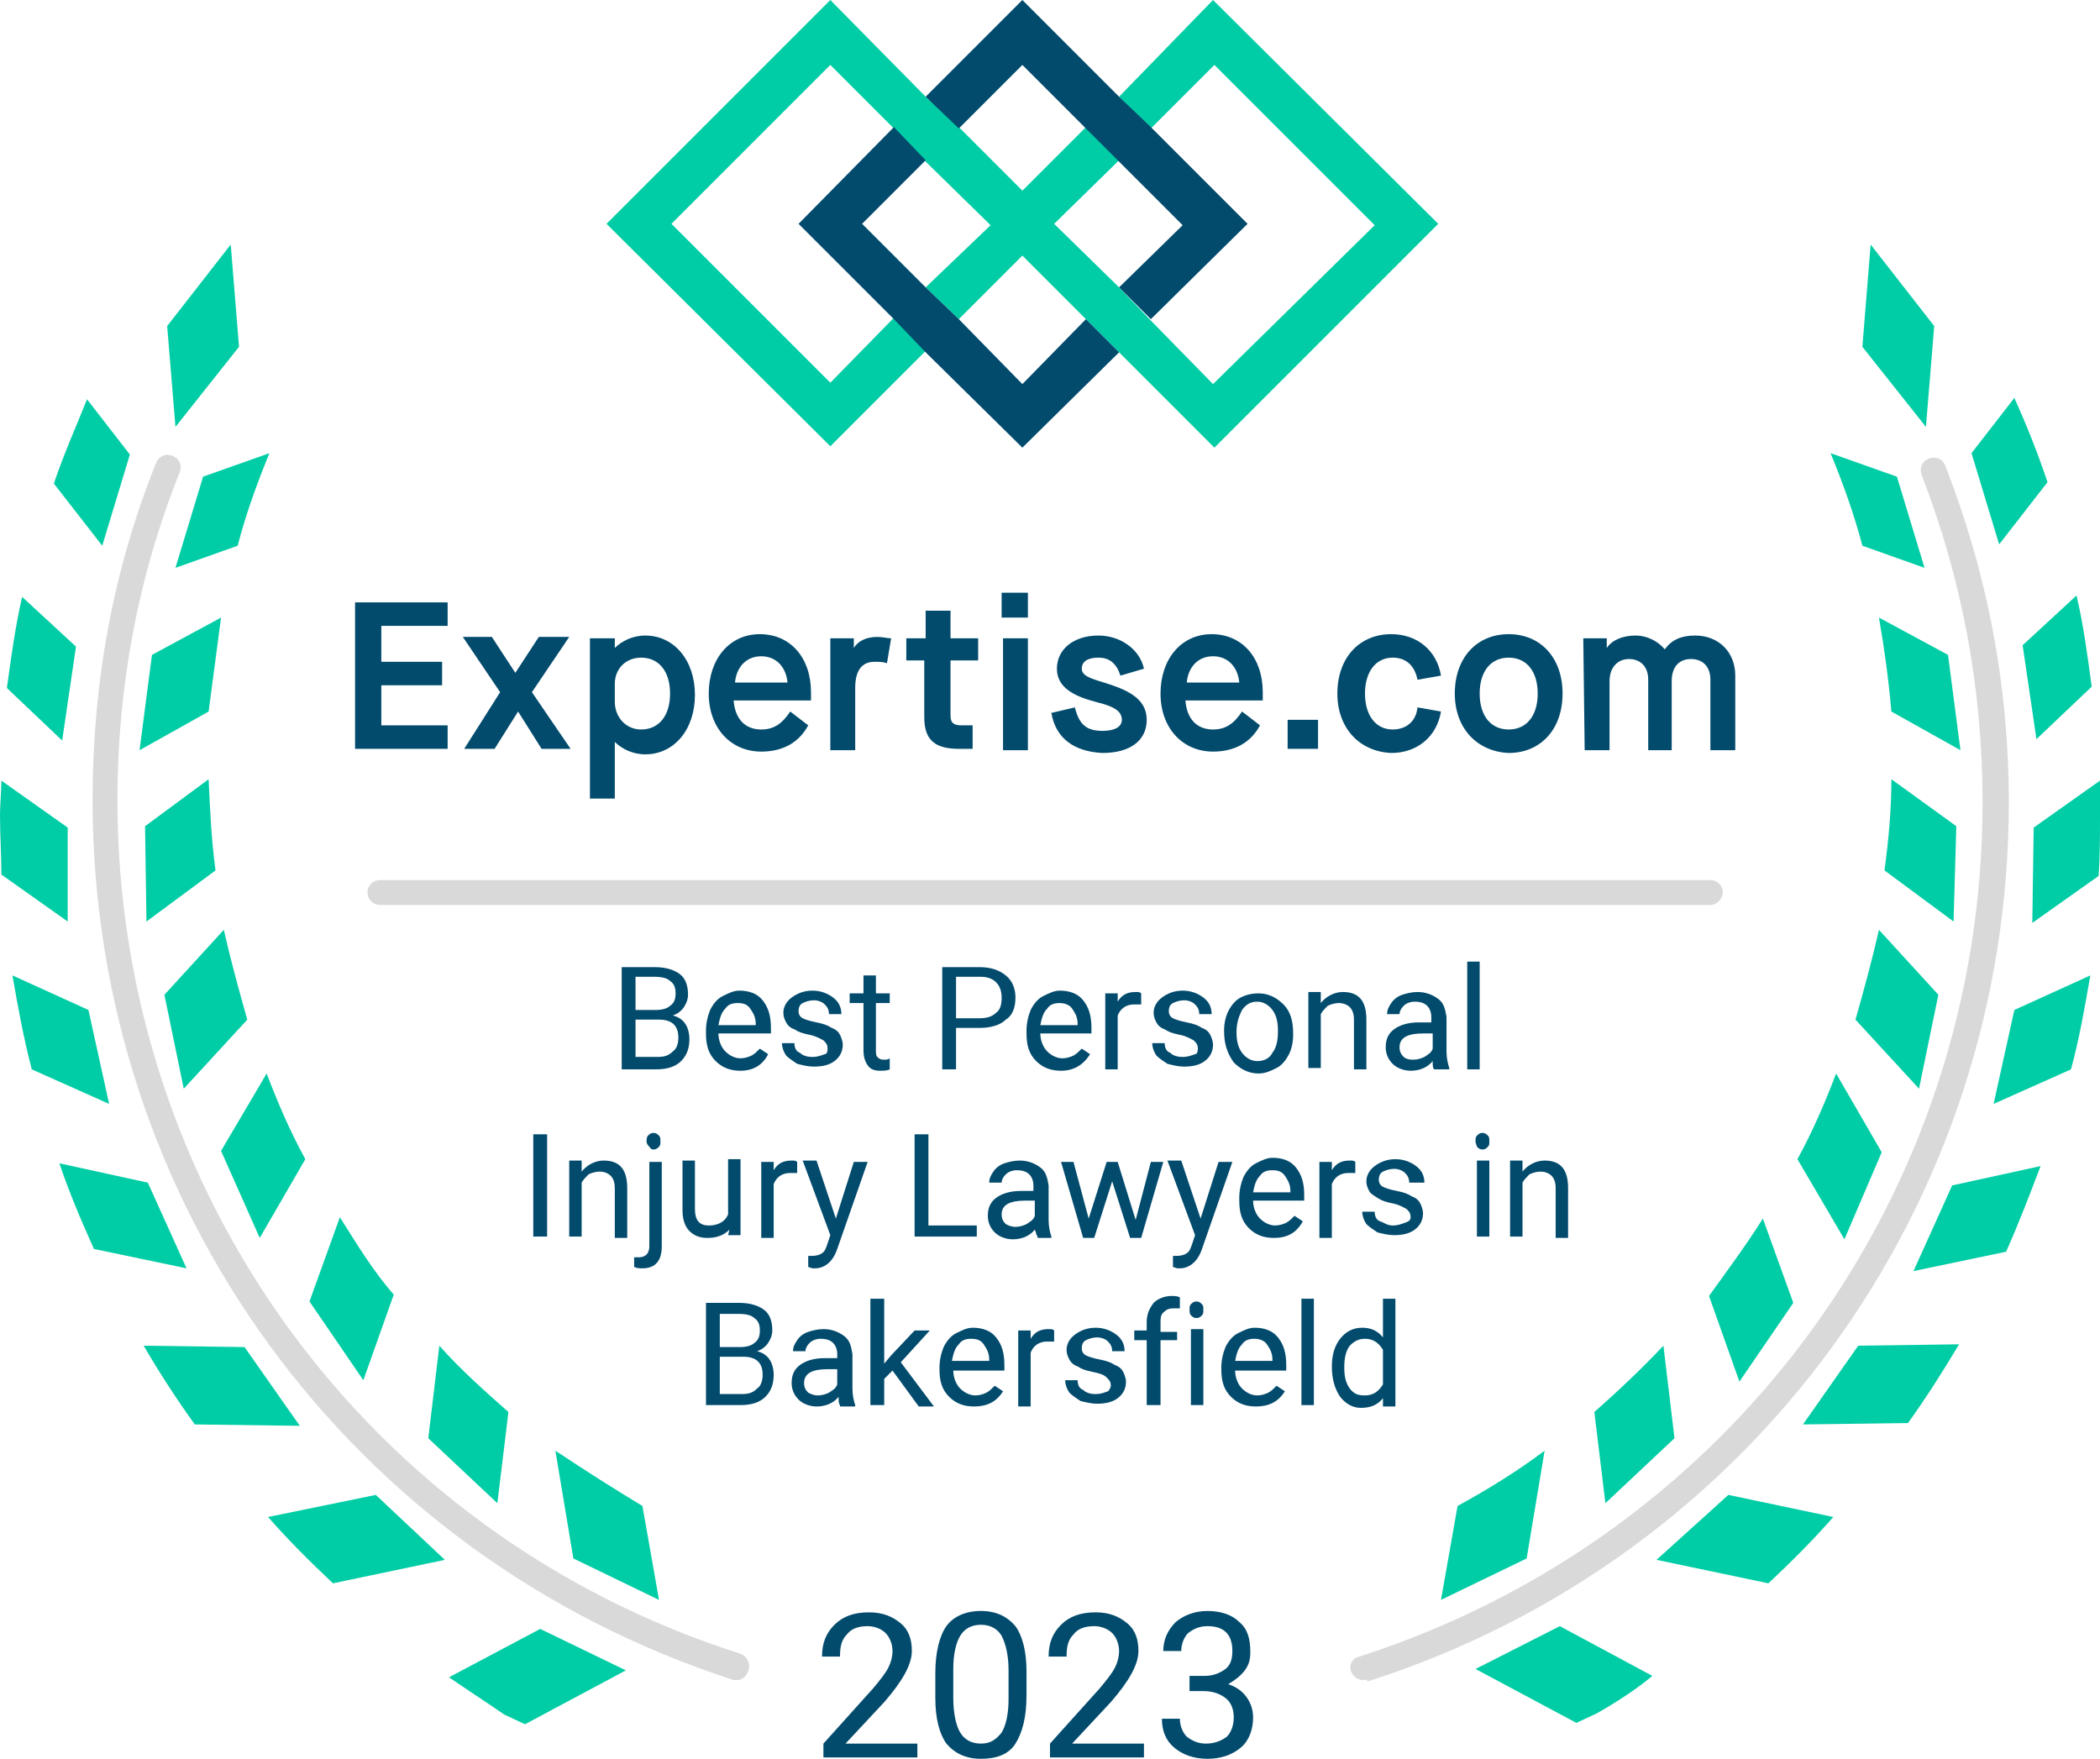 <?xml version="1.0" encoding="utf-8"?>
<!-- Generator: Adobe Illustrator 27.4.0, SVG Export Plug-In . SVG Version: 6.00 Build 0)  -->
<svg version="1.1" id="Group_171" xmlns="http://www.w3.org/2000/svg" xmlns:xlink="http://www.w3.org/1999/xlink" x="0px" y="0px"
	 width="152px" height="127.3px" viewBox="0 0 152 127.3" enable-background="new 0 0 152 127.3" xml:space="preserve">
<path opacity="0.15" enable-background="new    " d="M123.8,65.5H27.5c-0.5,0-0.9-0.4-0.9-0.9c0-0.5,0.4-0.9,0.9-0.9h96.3
	c0.5,0,0.9,0.4,0.9,0.9C124.7,65,124.3,65.5,123.8,65.5z"/>
<path opacity="0.15" enable-background="new    " d="M53.4,121.6c-0.1,0-0.2,0-0.3,0C25.3,112.6,6.7,87.1,6.7,57.9
	c0-8.5,1.5-16.7,4.6-24.4c0.2-0.5,0.7-0.7,1.2-0.5c0.5,0.2,0.7,0.7,0.5,1.2C10,41.7,8.5,49.7,8.5,57.9c0,28.3,18.1,53.2,45.1,61.8
	c0.5,0.2,0.7,0.7,0.6,1.1C54.1,121.3,53.7,121.6,53.4,121.6z"/>
<path opacity="0.15" enable-background="new    " d="M98.7,121.6c-0.4,0-0.7-0.2-0.9-0.6c-0.2-0.5,0.1-1,0.6-1.1
	c27-8.7,45.1-33.5,45.1-61.8c0-8.3-1.5-16.2-4.4-23.7c-0.2-0.5,0-1,0.5-1.2c0.5-0.2,1,0,1.2,0.5c3,7.7,4.6,15.8,4.6,24.4
	c0,29.1-18.6,54.7-46.4,63.6C98.9,121.5,98.8,121.6,98.7,121.6z"/>
<path fill="#00CDA5" d="M17.3,25.1l-0.6-7.4l-4.6,5.9l0.6,7.3L17.3,25.1z"/>
<path fill="#00CDA5" d="M9.4,32.9l-3.1-4c-0.8,2-1.7,4-2.4,6.1l3.5,4.5L9.4,32.9z"/>
<path fill="#00CDA5" d="M12.7,41.1l4.5-1.6c0.6-2.3,1.4-4.5,2.3-6.7l-4.8,1.7L12.7,41.1z"/>
<path fill="#00CDA5" d="M5.5,46.8l-3.9-3.6c-0.5,2.2-0.8,4.4-1.1,6.6l4,3.8L5.5,46.8z"/>
<path fill="#00CDA5" d="M16,44.7l-5,2.7l-0.9,6.9l5-2.8C15.4,49.2,15.7,47,16,44.7z"/>
<path fill="#00CDA5" d="M4.9,59.9l-4.8-3.4C0.1,57.3,0,58.2,0,59c0,1.5,0.1,2.8,0.1,4.3l4.8,3.4V59.9z"/>
<path fill="#00CDA5" d="M10.5,59.8l0.1,6.9l5-3.7c-0.3-2.2-0.4-4.4-0.5-6.6L10.5,59.8z"/>
<path fill="#00CDA5" d="M6.4,73.1l-5.5-2.5c0.4,2.3,0.8,4.5,1.4,6.8l5.6,2.5L6.4,73.1z"/>
<path fill="#00CDA5" d="M17.9,73.8c-0.6-2.1-1.2-4.3-1.7-6.5L11.9,72l1.4,6.8L17.9,73.8z"/>
<path fill="#00CDA5" d="M10.7,85.6l-6.4-1.4c0.7,2.1,1.6,4.2,2.5,6.2l6.7,1.4L10.7,85.6z"/>
<path fill="#00CDA5" d="M22.1,83.9c-1.1-2-2-4.1-2.8-6.2L16,83.3l2.8,6.3L22.1,83.9z"/>
<path fill="#00CDA5" d="M17.7,97.5l-7.3-0.1c1.1,1.9,2.4,3.9,3.7,5.7l7.6,0.1L17.7,97.5z"/>
<path fill="#00CDA5" d="M28.5,93.7C27,92,25.8,90,24.6,88.1l-2.2,6.1l3.9,5.7L28.5,93.7z"/>
<path fill="#00CDA5" d="M19.4,109.8c1.5,1.7,3,3.2,4.7,4.8l8.1-1.7l-5-4.7L19.4,109.8z"/>
<path fill="#00CDA5" d="M36.8,102.2c-1.7-1.5-3.5-3.1-5-4.8l-0.8,6.7l5,4.7L36.8,102.2z"/>
<path fill="#00CDA5" d="M32.5,121.4c1.3,0.9,2.7,1.8,4,2.7l1.5,0.7l7.3-3.9l-6.2-3L32.5,121.4z"/>
<path fill="#00CDA5" d="M40.2,105l1.3,7.8l6.2,3l-1.2-6.8C44.5,107.8,42.3,106.4,40.2,105z"/>
<path fill="#00CDA5" d="M140,23.6l-4.6-5.9l-0.6,7.4l4.6,5.8L140,23.6z"/>
<path fill="#00CDA5" d="M148.2,34.9c-0.7-2.1-1.5-4.1-2.4-6.1l-3.1,4l2,6.6L148.2,34.9z"/>
<path fill="#00CDA5" d="M139.3,41.1l-2-6.6l-4.8-1.7c0.9,2.2,1.7,4.4,2.3,6.7L139.3,41.1z"/>
<path fill="#00CDA5" d="M147.4,53.5l4-3.8c-0.3-2.2-0.6-4.5-1.1-6.6l-3.9,3.6L147.4,53.5z"/>
<path fill="#00CDA5" d="M136.9,51.5l5,2.8l-0.9-6.9l-5-2.7C136.4,47,136.7,49.2,136.9,51.5z"/>
<path fill="#00CDA5" d="M152,56.5l-4.8,3.4l-0.1,6.9l4.8-3.4C152,62,152,60.5,152,59C152.1,58.2,152,57.3,152,56.5z"/>
<path fill="#00CDA5" d="M141.6,59.8l-4.7-3.4c0,2.2-0.2,4.4-0.5,6.6l5,3.7L141.6,59.8z"/>
<path fill="#00CDA5" d="M144.3,79.9l5.6-2.5c0.6-2.2,1-4.5,1.4-6.8l-5.5,2.5L144.3,79.9z"/>
<path fill="#00CDA5" d="M134.3,73.8l4.6,5l1.4-6.8l-4.3-4.7C135.5,69.5,134.9,71.7,134.3,73.8z"/>
<path fill="#00CDA5" d="M138.5,92l6.7-1.4c0.9-2,1.7-4.1,2.5-6.2l-6.4,1.4L138.5,92z"/>
<path fill="#00CDA5" d="M136.2,83.4l-3.3-5.7c-0.8,2.1-1.7,4.2-2.8,6.2l3.4,5.8L136.2,83.4z"/>
<path fill="#00CDA5" d="M130.5,103.1l7.6-0.1c1.3-1.8,2.5-3.7,3.7-5.7l-7.3,0.1L130.5,103.1z"/>
<path fill="#00CDA5" d="M129.8,94.3l-2.2-6.1c-1.2,1.9-2.6,3.8-3.9,5.6l2.2,6.2L129.8,94.3z"/>
<path fill="#00CDA5" d="M119.9,112.9l8.1,1.7c1.7-1.6,3.2-3.1,4.7-4.8l-7.6-1.6L119.9,112.9z"/>
<path fill="#00CDA5" d="M116.2,108.8l5-4.7l-0.8-6.7c-1.6,1.7-3.3,3.3-5,4.8L116.2,108.8z"/>
<path fill="#00CDA5" d="M106.8,120.8l7.3,3.9l1.5-0.7c1.4-0.8,2.8-1.7,4-2.7l-6.7-3.6L106.8,120.8z"/>
<path fill="#00CDA5" d="M111.8,105c-2,1.5-4.1,2.8-6.3,4l-1.2,6.8l6.2-3L111.8,105z"/>
<g opacity="0">
	<path fill="#FFFFFF" d="M74,4.7l11.6,11.6l-3.9,3.9l2.4,2.3l6.2-6.2L74,0l-6.2,6.2L70,8.6L74,4.7z"/>
	<path opacity="0.75" fill="#FFFFFF" enable-background="new    " d="M81.6,6.2L84,8.6l3.9-3.9l11.6,11.6L87.8,27.7L76.3,16.2
		l3.9-3.9L77.9,10L74,13.8L60.1,0L43.9,16.2l16.2,16.1l6.2-6.2l-2.3-2.4l-3.9,3.9L48.6,16.2L60.1,4.7l11.6,11.6l-3.9,3.9l2.3,2.3
		l3.9-3.9l13.8,13.8l16.2-16.1L87.8,0L81.6,6.2z"/>
	<path fill="#FFFFFF" d="M74,27.7L62.5,16.2l3.9-3.9L64.1,10l-6.2,6.2L74,32.4l6.2-6.2l-2.3-2.4L74,27.7z"/>
</g>
<g>
	<path fill="#00CDA5" d="M104.1,16.2L87.8,0L81,7l2.3,2.3l4.6-4.6l11.6,11.6L87.8,27.8l-4.6-4.7L81,20.8l-4.7-4.6l4.7-4.6l-2.4-2.4
		L74,13.8l-4.6-4.6L67,7l-6.9-7L43.9,16.2l16.2,16.1l6.9-6.9l-2.3-2.4l-4.6,4.7L48.6,16.2L60.1,4.7l4.6,4.6l2.3,2.4l4.7,4.6L67,20.8
		l2.4,2.3l4.6-4.6l4.6,4.6l2.4,2.4l6.9,6.9L104.1,16.2z"/>
	<path fill="#024B6D" d="M74,4.7l4.6,4.6l2.4,2.4l4.6,4.6L81,20.8l2.3,2.3l7-6.9l-7-7L81,7l-7-7l-7,7l2.4,2.3L74,4.7z M78.6,23.1
		L74,27.8l-4.6-4.7L67,20.8l-4.6-4.6l4.6-4.6l-2.3-2.4l-6.9,7l6.9,6.9l2.3,2.4l7,6.9l7-6.9L78.6,23.1z"/>
</g>
<path fill="#024B6D" d="M25.7,43.6h6.7v1.7h-4.8v2.6h4.4v1.7h-4.4v2.9h4.8v1.7h-6.7"/>
<path fill="#024B6D" d="M36.2,50.1l-2.7-4h2.1l1.7,2.6h0l1.7-2.6h2.2l-2.7,4l2.8,4.1h-2.1l-1.7-2.7h0l-1.7,2.7h-2.2"/>
<path fill="#024B6D" d="M48.5,50.2c0-1.6-0.8-2.6-2.1-2.6c-1.1,0-1.9,0.8-1.9,1.9v1.3c0,1.1,0.8,2,1.9,2
	C47.7,52.8,48.5,51.8,48.5,50.2z M42.7,46.2h1.8v0.7h0c0.5-0.5,1.3-0.9,2.2-0.9c2.1,0,3.6,1.8,3.6,4.3s-1.5,4.3-3.6,4.3
	c-0.9,0-1.7-0.4-2.2-0.9h0v4.1h-1.8"/>
<path fill="#024B6D" d="M57,49.4c-0.1-1.1-0.8-1.9-1.9-1.9c-1.1,0-1.8,0.8-1.9,1.9H57z M51.3,50.2c0-2.5,1.5-4.3,3.7-4.3
	c2.2,0,3.7,1.7,3.7,4.2v0.6h-5.6c0.1,1.3,0.8,2.1,2,2.1c0.9,0,1.5-0.4,2.1-1.3l1.3,1c-0.7,1.3-1.9,1.9-3.4,1.9
	C52.9,54.4,51.3,52.7,51.3,50.2z"/>
<path fill="#024B6D" d="M60.1,46.2h1.7v0.7h0c0.3-0.5,0.9-0.8,1.7-0.8c0.4,0,0.7,0.1,1,0.1l-0.3,1.8c-0.3-0.1-0.6-0.1-0.9-0.1
	c-0.9,0-1.4,0.6-1.4,1.9v4.5h-1.8"/>
<path fill="#024B6D" d="M68.8,47.8v4c0,0.5,0.2,0.7,0.8,0.7h0.8v1.7h-1c-1.8,0-2.5-0.7-2.5-2.3v-4.1h-1.3v-1.6H67v-2h1.8v2h2v1.6"/>
<path fill="#024B6D" d="M72.6,46.2h1.8v8.1h-1.8V46.2z M72.5,42.9h1.9v1.8h-1.9V42.9z"/>
<path fill="#024B6D" d="M76.1,51.6l1.7-0.4c0.3,1.2,0.8,1.7,2,1.7c0.9,0,1.4-0.3,1.4-0.8c0-0.7-0.7-1-1.9-1.3
	c-1.5-0.4-2.8-1-2.8-2.4c0-1.4,1.2-2.4,3-2.4c1.6,0,3,1,3.3,2.4l-1.7,0.5c-0.3-0.9-0.8-1.3-1.6-1.3c-0.8,0-1.2,0.3-1.2,0.8
	c0,0.5,0.6,0.7,1.6,1c1.6,0.5,3.1,1.1,3.1,2.7c0,1.5-1.2,2.4-3.2,2.4C77.7,54.4,76.4,53.4,76.1,51.6z"/>
<path fill="#024B6D" d="M89.7,49.4c-0.1-1.1-0.8-1.9-1.9-1.9c-1.1,0-1.8,0.8-1.9,1.9H89.7z M84,50.2c0-2.5,1.5-4.3,3.7-4.3
	c2.2,0,3.7,1.7,3.7,4.2v0.6h-5.6c0.1,1.3,0.8,2.1,2,2.1c0.9,0,1.5-0.4,2.1-1.3l1.3,1c-0.7,1.3-1.9,1.9-3.4,1.9
	C85.6,54.4,84,52.7,84,50.2z"/>
<path fill="#024B6D" d="M93.2,54.2h2.2v-2.1h-2.2V54.2z"/>
<path fill="#024B6D" d="M96.8,50.2c0-2.6,1.6-4.3,3.9-4.3c1.9,0,3.3,1.2,3.6,3l-1.7,0.3c-0.2-1-0.8-1.6-1.8-1.6c-1.2,0-2,1-2,2.6
	s0.8,2.6,2,2.6c1,0,1.7-0.6,1.8-1.6l1.7,0.3c-0.3,1.8-1.7,3-3.6,3C98.4,54.4,96.8,52.7,96.8,50.2z"/>
<path fill="#024B6D" d="M111.3,50.2c0-1.6-0.8-2.6-2.1-2.6c-1.3,0-2.1,1-2.1,2.6s0.8,2.6,2.1,2.6C110.5,52.8,111.3,51.8,111.3,50.2z
	 M105.3,50.2c0-2.6,1.6-4.3,3.9-4.3c2.3,0,3.9,1.7,3.9,4.3c0,2.6-1.6,4.3-3.9,4.3C106.9,54.4,105.3,52.7,105.3,50.2z"/>
<path fill="#024B6D" d="M114.6,46.2h1.7v0.7h0c0.4-0.6,1.2-0.9,2.1-0.9c0.8,0,1.6,0.4,2.1,1h0c0.5-0.7,1.2-1,2.2-1
	c1.7,0,2.9,1.2,2.9,2.9v5.4h-1.8v-5.1c0-1-0.6-1.5-1.4-1.5c-0.9,0-1.4,0.6-1.4,1.6v5h-1.7v-5.1c0-1-0.6-1.5-1.4-1.5
	s-1.4,0.6-1.4,1.6v5h-1.8L114.6,46.2"/>
<g enable-background="new    ">
	<path fill="#024B6D" d="M66.4,127.2h-6.8v-1l3.6-4c0.5-0.6,0.9-1.1,1.1-1.5c0.2-0.4,0.3-0.8,0.3-1.2c0-0.5-0.2-1-0.5-1.3
		c-0.3-0.3-0.8-0.5-1.3-0.5c-0.7,0-1.2,0.2-1.5,0.6c-0.4,0.4-0.5,0.9-0.5,1.6h-1.3c0-1,0.3-1.7,0.9-2.3s1.4-0.9,2.5-0.9
		c1,0,1.7,0.3,2.3,0.8c0.6,0.5,0.8,1.2,0.8,2c0,1-0.7,2.2-2,3.7l-2.8,3h5.2V127.2z"/>
	<path fill="#024B6D" d="M74.3,122.7c0,1.6-0.3,2.7-0.8,3.5c-0.5,0.8-1.4,1.1-2.5,1.1c-1.1,0-1.9-0.4-2.5-1.1
		c-0.5-0.7-0.8-1.8-0.8-3.3v-1.8c0-1.5,0.3-2.7,0.8-3.4c0.5-0.7,1.4-1.1,2.5-1.1c1.1,0,1.9,0.4,2.5,1.1c0.5,0.7,0.8,1.8,0.8,3.3
		V122.7z M73,120.9c0-1.1-0.2-1.9-0.5-2.5c-0.3-0.5-0.8-0.8-1.5-0.8c-0.7,0-1.2,0.3-1.5,0.8c-0.3,0.5-0.5,1.3-0.5,2.4v2.1
		c0,1.1,0.2,2,0.5,2.5c0.3,0.5,0.8,0.8,1.5,0.8c0.7,0,1.1-0.3,1.5-0.8c0.3-0.5,0.5-1.3,0.5-2.4V120.9z"/>
	<path fill="#024B6D" d="M82.9,127.2H76v-1l3.6-4c0.5-0.6,0.9-1.1,1.1-1.5c0.2-0.4,0.3-0.8,0.3-1.2c0-0.5-0.2-1-0.5-1.3
		c-0.3-0.3-0.8-0.5-1.3-0.5c-0.7,0-1.2,0.2-1.5,0.6c-0.4,0.4-0.5,0.9-0.5,1.6h-1.3c0-1,0.3-1.7,0.9-2.3s1.4-0.9,2.5-0.9
		c1,0,1.7,0.3,2.3,0.8c0.6,0.5,0.8,1.2,0.8,2c0,1-0.7,2.2-2,3.7l-2.8,3h5.2V127.2z"/>
	<path fill="#024B6D" d="M86.2,121.3h1c0.6,0,1.1-0.2,1.5-0.5c0.4-0.3,0.5-0.8,0.5-1.3c0-1.2-0.6-1.8-1.8-1.8c-0.6,0-1,0.2-1.4,0.5
		c-0.3,0.3-0.5,0.8-0.5,1.3h-1.3c0-0.8,0.3-1.5,0.9-2.1c0.6-0.5,1.4-0.8,2.3-0.8c1,0,1.8,0.3,2.3,0.8c0.6,0.5,0.8,1.2,0.8,2.2
		c0,0.5-0.1,0.9-0.4,1.3c-0.3,0.4-0.7,0.7-1.2,1c0.6,0.2,1,0.5,1.3,0.9s0.5,0.9,0.5,1.5c0,0.9-0.3,1.7-0.9,2.2
		c-0.6,0.5-1.4,0.8-2.4,0.8c-1,0-1.8-0.3-2.4-0.8c-0.6-0.5-0.9-1.2-0.9-2.1h1.3c0,0.5,0.2,1,0.5,1.3c0.4,0.3,0.8,0.5,1.4,0.5
		c0.6,0,1.1-0.2,1.5-0.5c0.3-0.3,0.5-0.8,0.5-1.4c0-0.6-0.2-1.1-0.6-1.4c-0.4-0.3-0.9-0.5-1.6-0.5h-1V121.3z"/>
</g>
<g>
	<path fill="#024B6D" d="M45,77.4V70h2.4c0.8,0,1.4,0.2,1.8,0.5c0.4,0.3,0.6,0.8,0.6,1.5c0,0.3-0.1,0.6-0.3,0.9
		c-0.2,0.3-0.5,0.5-0.8,0.6c0.4,0.1,0.7,0.3,0.9,0.6c0.2,0.3,0.3,0.7,0.3,1.1c0,0.7-0.2,1.2-0.6,1.6c-0.4,0.4-1,0.6-1.8,0.6H45z
		 M46,73.1h1.5c0.4,0,0.8-0.1,1-0.3c0.3-0.2,0.4-0.5,0.4-0.9c0-0.4-0.1-0.7-0.4-0.9c-0.2-0.2-0.6-0.3-1.1-0.3H46V73.1z M46,73.9v2.6
		h1.6c0.5,0,0.8-0.1,1.1-0.4c0.3-0.2,0.4-0.6,0.4-1c0-0.9-0.5-1.3-1.4-1.3H46z"/>
	<path fill="#024B6D" d="M53.6,77.5c-0.7,0-1.3-0.2-1.8-0.7s-0.7-1.1-0.7-2v-0.2c0-0.5,0.1-1,0.3-1.5c0.2-0.4,0.5-0.8,0.9-1
		c0.4-0.2,0.8-0.4,1.2-0.4c0.7,0,1.3,0.2,1.7,0.7c0.4,0.5,0.6,1.1,0.6,2v0.4H52c0,0.5,0.2,1,0.5,1.3s0.7,0.5,1.1,0.5
		c0.3,0,0.6-0.1,0.8-0.2c0.2-0.1,0.4-0.3,0.6-0.5l0.6,0.4C55.2,77.1,54.5,77.5,53.6,77.5z M53.4,72.6c-0.4,0-0.7,0.1-0.9,0.4
		c-0.3,0.3-0.4,0.7-0.5,1.2h2.7v-0.1c0-0.5-0.2-0.8-0.4-1.1C54.1,72.7,53.8,72.6,53.4,72.6z"/>
	<path fill="#024B6D" d="M59.9,75.9c0-0.3-0.1-0.4-0.3-0.6c-0.2-0.1-0.5-0.3-1-0.4c-0.5-0.1-0.8-0.2-1.1-0.4
		c-0.3-0.1-0.5-0.3-0.6-0.5c-0.1-0.2-0.2-0.4-0.2-0.7c0-0.4,0.2-0.8,0.6-1.1c0.4-0.3,0.9-0.5,1.5-0.5c0.6,0,1.1,0.2,1.5,0.5
		c0.4,0.3,0.6,0.7,0.6,1.2h-0.9c0-0.3-0.1-0.5-0.3-0.7c-0.2-0.2-0.5-0.3-0.8-0.3c-0.3,0-0.6,0.1-0.8,0.2c-0.2,0.1-0.3,0.3-0.3,0.6
		c0,0.2,0.1,0.4,0.3,0.5c0.2,0.1,0.5,0.2,1,0.3c0.5,0.1,0.8,0.2,1.1,0.4c0.3,0.1,0.5,0.3,0.6,0.5s0.2,0.5,0.2,0.7
		c0,0.5-0.2,0.9-0.6,1.2c-0.4,0.3-0.9,0.4-1.5,0.4c-0.4,0-0.8-0.1-1.2-0.2c-0.3-0.2-0.6-0.4-0.8-0.6c-0.2-0.3-0.3-0.6-0.3-0.9h0.9
		c0,0.3,0.1,0.6,0.4,0.7c0.2,0.2,0.5,0.3,0.9,0.3c0.4,0,0.6-0.1,0.9-0.2C59.8,76.3,59.9,76.2,59.9,75.9z"/>
	<path fill="#024B6D" d="M63.4,70.6v1.3h1v0.7h-1V76c0,0.2,0,0.4,0.1,0.5c0.1,0.1,0.2,0.2,0.5,0.2c0.1,0,0.3,0,0.4-0.1v0.8
		c-0.2,0.1-0.5,0.1-0.7,0.1c-0.4,0-0.7-0.1-0.9-0.4c-0.2-0.3-0.3-0.6-0.3-1.1v-3.4h-1v-0.7h1v-1.3H63.4z"/>
	<path fill="#024B6D" d="M69.2,74.5v2.9h-1V70h2.7c0.8,0,1.4,0.2,1.9,0.6s0.7,1,0.7,1.6c0,0.7-0.2,1.3-0.7,1.6
		c-0.4,0.4-1.1,0.6-1.9,0.6H69.2z M69.2,73.7h1.7c0.5,0,0.9-0.1,1.2-0.4c0.3-0.2,0.4-0.6,0.4-1.1c0-0.4-0.1-0.8-0.4-1.1
		c-0.3-0.3-0.7-0.4-1.1-0.4h-1.8V73.7z"/>
	<path fill="#024B6D" d="M76.8,77.5c-0.7,0-1.3-0.2-1.8-0.7c-0.5-0.5-0.7-1.1-0.7-2v-0.2c0-0.5,0.1-1,0.3-1.5c0.2-0.4,0.5-0.8,0.9-1
		c0.4-0.2,0.8-0.4,1.2-0.4c0.7,0,1.3,0.2,1.7,0.7c0.4,0.5,0.6,1.1,0.6,2v0.4h-3.7c0,0.5,0.2,1,0.5,1.3s0.7,0.5,1.1,0.5
		c0.3,0,0.6-0.1,0.8-0.2c0.2-0.1,0.4-0.3,0.6-0.5l0.6,0.4C78.4,77.1,77.7,77.5,76.8,77.5z M76.7,72.6c-0.4,0-0.7,0.1-0.9,0.4
		c-0.3,0.3-0.4,0.7-0.5,1.2H78v-0.1c0-0.5-0.2-0.8-0.4-1.1C77.4,72.7,77,72.6,76.7,72.6z"/>
	<path fill="#024B6D" d="M82.6,72.7c-0.1,0-0.3,0-0.5,0c-0.6,0-1,0.3-1.2,0.8v3.9H80v-5.5h0.9l0,0.6c0.3-0.5,0.7-0.7,1.3-0.7
		c0.2,0,0.3,0,0.4,0.1V72.7z"/>
	<path fill="#024B6D" d="M86.7,75.9c0-0.3-0.1-0.4-0.3-0.6c-0.2-0.1-0.5-0.3-1-0.4c-0.5-0.1-0.8-0.2-1.1-0.4
		c-0.3-0.1-0.5-0.3-0.6-0.5c-0.1-0.2-0.2-0.4-0.2-0.7c0-0.4,0.2-0.8,0.6-1.1c0.4-0.3,0.9-0.5,1.5-0.5c0.6,0,1.1,0.2,1.5,0.5
		c0.4,0.3,0.6,0.7,0.6,1.2h-0.9c0-0.3-0.1-0.5-0.3-0.7c-0.2-0.2-0.5-0.3-0.8-0.3c-0.3,0-0.6,0.1-0.8,0.2c-0.2,0.1-0.3,0.3-0.3,0.6
		c0,0.2,0.1,0.4,0.3,0.5c0.2,0.1,0.5,0.2,1,0.3c0.5,0.1,0.8,0.2,1.1,0.4c0.3,0.1,0.5,0.3,0.6,0.5c0.1,0.2,0.2,0.5,0.2,0.7
		c0,0.5-0.2,0.9-0.6,1.2c-0.4,0.3-0.9,0.4-1.5,0.4c-0.4,0-0.8-0.1-1.2-0.2c-0.3-0.2-0.6-0.4-0.8-0.6c-0.2-0.3-0.3-0.6-0.3-0.9h0.9
		c0,0.3,0.1,0.6,0.4,0.7c0.2,0.2,0.5,0.3,0.9,0.3c0.4,0,0.6-0.1,0.9-0.2C86.6,76.3,86.7,76.2,86.7,75.9z"/>
	<path fill="#024B6D" d="M88.6,74.6c0-0.5,0.1-1,0.3-1.4c0.2-0.4,0.5-0.8,0.9-1c0.4-0.2,0.8-0.3,1.3-0.3c0.7,0,1.3,0.3,1.8,0.8
		c0.5,0.5,0.7,1.2,0.7,2.1v0.1c0,0.5-0.1,1-0.3,1.4c-0.2,0.4-0.5,0.8-0.9,1c-0.4,0.2-0.8,0.4-1.3,0.4c-0.7,0-1.3-0.3-1.8-0.8
		C88.8,76.2,88.6,75.5,88.6,74.6L88.6,74.6z M89.5,74.7c0,0.6,0.1,1.1,0.4,1.5c0.3,0.4,0.7,0.6,1.1,0.6c0.5,0,0.9-0.2,1.1-0.6
		c0.3-0.4,0.4-0.9,0.4-1.6c0-0.6-0.1-1.1-0.4-1.5c-0.3-0.4-0.7-0.6-1.1-0.6c-0.5,0-0.8,0.2-1.1,0.6C89.7,73.5,89.5,74,89.5,74.7z"/>
	<path fill="#024B6D" d="M95.6,71.9l0,0.7c0.4-0.5,1-0.8,1.6-0.8c1.2,0,1.7,0.7,1.7,2v3.6h-0.9v-3.6c0-0.4-0.1-0.7-0.3-0.9
		c-0.2-0.2-0.5-0.3-0.8-0.3c-0.3,0-0.6,0.1-0.8,0.2c-0.2,0.2-0.4,0.4-0.5,0.6v3.9h-0.9v-5.5H95.6z"/>
	<path fill="#024B6D" d="M103.8,77.4c-0.1-0.1-0.1-0.3-0.1-0.6c-0.4,0.5-1,0.7-1.6,0.7c-0.5,0-1-0.2-1.3-0.5
		c-0.3-0.3-0.5-0.7-0.5-1.2c0-0.6,0.2-1,0.6-1.3c0.4-0.3,1-0.5,1.8-0.5h0.9v-0.4c0-0.3-0.1-0.6-0.3-0.8c-0.2-0.2-0.5-0.3-0.9-0.3
		c-0.3,0-0.6,0.1-0.8,0.3c-0.2,0.2-0.3,0.4-0.3,0.6h-0.9c0-0.3,0.1-0.5,0.3-0.8c0.2-0.3,0.5-0.5,0.8-0.6s0.7-0.2,1.1-0.2
		c0.6,0,1.1,0.2,1.5,0.5c0.4,0.3,0.5,0.7,0.6,1.3v2.5c0,0.5,0.1,0.9,0.2,1.2v0.1H103.8z M102.3,76.7c0.3,0,0.6-0.1,0.8-0.2
		c0.3-0.2,0.5-0.3,0.6-0.6v-1.1h-0.7c-1.1,0-1.7,0.3-1.7,1c0,0.3,0.1,0.5,0.3,0.7C101.7,76.6,101.9,76.7,102.3,76.7z"/>
	<path fill="#024B6D" d="M107.1,77.4h-0.9v-7.8h0.9V77.4z"/>
	<path fill="#024B6D" d="M39.6,89.5h-1v-7.4h1V89.5z"/>
	<path fill="#024B6D" d="M42.1,84.1l0,0.7c0.4-0.5,1-0.8,1.6-0.8c1.2,0,1.7,0.7,1.7,2v3.6h-0.9v-3.6c0-0.4-0.1-0.7-0.3-0.9
		c-0.2-0.2-0.5-0.3-0.8-0.3c-0.3,0-0.6,0.1-0.8,0.2c-0.2,0.2-0.4,0.4-0.5,0.6v3.9h-0.9v-5.5H42.1z"/>
	<path fill="#024B6D" d="M47.9,84.1v6.1c0,1.1-0.5,1.6-1.4,1.6c-0.2,0-0.4,0-0.6-0.1v-0.7c0.1,0,0.2,0,0.4,0c0.2,0,0.4-0.1,0.5-0.2
		c0.1-0.1,0.2-0.3,0.2-0.6v-6.1H47.9z M46.8,82.6c0-0.1,0-0.3,0.1-0.4c0.1-0.1,0.2-0.2,0.4-0.2c0.2,0,0.3,0.1,0.4,0.2
		c0.1,0.1,0.1,0.2,0.1,0.4c0,0.2,0,0.3-0.1,0.4c-0.1,0.1-0.2,0.2-0.4,0.2S47.1,83.1,47,83C46.9,82.9,46.8,82.8,46.8,82.6z"/>
	<path fill="#024B6D" d="M52.8,89c-0.4,0.4-0.9,0.6-1.6,0.6c-0.6,0-1-0.2-1.3-0.5c-0.3-0.3-0.5-0.8-0.5-1.5v-3.6h0.9v3.5
		c0,0.8,0.3,1.2,1,1.2c0.7,0,1.2-0.3,1.4-0.8v-4h0.9v5.5h-0.9L52.8,89z"/>
	<path fill="#024B6D" d="M57.7,84.9c-0.1,0-0.3,0-0.5,0c-0.6,0-1,0.3-1.2,0.8v3.9h-0.9v-5.5H56l0,0.6c0.3-0.5,0.7-0.7,1.3-0.7
		c0.2,0,0.3,0,0.4,0.1V84.9z"/>
	<path fill="#024B6D" d="M60.5,88.2l1.3-4.1h1l-2.2,6.3c-0.3,0.9-0.9,1.4-1.6,1.4l-0.2,0l-0.3-0.1v-0.8l0.3,0c0.3,0,0.6-0.1,0.7-0.2
		c0.2-0.1,0.3-0.4,0.4-0.7l0.2-0.6l-2-5.4h1L60.5,88.2z"/>
	<path fill="#024B6D" d="M67.2,88.7h3.5v0.8h-4.5v-7.4h1V88.7z"/>
	<path fill="#024B6D" d="M75.1,89.5C75,89.4,75,89.2,74.9,89c-0.4,0.5-1,0.7-1.6,0.7c-0.5,0-1-0.2-1.3-0.5c-0.3-0.3-0.5-0.7-0.5-1.2
		c0-0.6,0.2-1,0.6-1.3s1-0.5,1.8-0.5h0.9v-0.4c0-0.3-0.1-0.6-0.3-0.8c-0.2-0.2-0.5-0.3-0.9-0.3c-0.3,0-0.6,0.1-0.8,0.3
		c-0.2,0.2-0.3,0.4-0.3,0.6h-0.9c0-0.3,0.1-0.5,0.3-0.8c0.2-0.3,0.5-0.5,0.8-0.6c0.3-0.1,0.7-0.2,1.1-0.2c0.6,0,1.1,0.2,1.5,0.5
		c0.4,0.3,0.5,0.7,0.6,1.3v2.5c0,0.5,0.1,0.9,0.2,1.2v0.1H75.1z M73.5,88.8c0.3,0,0.6-0.1,0.8-0.2c0.3-0.2,0.5-0.3,0.6-0.6v-1.1
		h-0.7c-1.1,0-1.7,0.3-1.7,1c0,0.3,0.1,0.5,0.3,0.7C73,88.7,73.2,88.8,73.5,88.8z"/>
	<path fill="#024B6D" d="M82.2,88.3l1.1-4.2h0.9l-1.6,5.5h-0.8l-1.3-4.1l-1.3,4.1h-0.8l-1.6-5.5h0.9l1.1,4.1l1.3-4.1h0.8L82.2,88.3z
		"/>
	<path fill="#024B6D" d="M86.9,88.2l1.3-4.1h1L87,90.4c-0.3,0.9-0.9,1.4-1.6,1.4l-0.2,0l-0.3-0.1v-0.8l0.3,0c0.3,0,0.6-0.1,0.7-0.2
		c0.2-0.1,0.3-0.4,0.4-0.7l0.2-0.6l-2-5.4h1L86.9,88.2z"/>
	<path fill="#024B6D" d="M92.2,89.6c-0.7,0-1.3-0.2-1.8-0.7c-0.5-0.5-0.7-1.1-0.7-2v-0.2c0-0.5,0.1-1,0.3-1.5c0.2-0.4,0.5-0.8,0.9-1
		c0.4-0.2,0.8-0.4,1.2-0.4c0.7,0,1.3,0.2,1.7,0.7c0.4,0.5,0.6,1.1,0.6,2v0.4h-3.7c0,0.5,0.2,1,0.5,1.3c0.3,0.3,0.7,0.5,1.1,0.5
		c0.3,0,0.6-0.1,0.8-0.2c0.2-0.1,0.4-0.3,0.6-0.5l0.6,0.4C93.8,89.3,93.1,89.6,92.2,89.6z M92.1,84.7c-0.4,0-0.7,0.1-0.9,0.4
		c-0.3,0.3-0.4,0.7-0.5,1.2h2.7v-0.1c0-0.5-0.2-0.8-0.4-1.1S92.5,84.7,92.1,84.7z"/>
	<path fill="#024B6D" d="M98.1,84.9c-0.1,0-0.3,0-0.5,0c-0.6,0-1,0.3-1.2,0.8v3.9h-0.9v-5.5h0.9l0,0.6c0.3-0.5,0.7-0.7,1.3-0.7
		c0.2,0,0.3,0,0.4,0.1V84.9z"/>
	<path fill="#024B6D" d="M102.1,88.1c0-0.3-0.1-0.4-0.3-0.6c-0.2-0.1-0.5-0.3-1-0.4c-0.5-0.1-0.8-0.2-1.1-0.4s-0.5-0.3-0.6-0.5
		c-0.1-0.2-0.2-0.4-0.2-0.7c0-0.4,0.2-0.8,0.6-1.1c0.4-0.3,0.9-0.5,1.5-0.5c0.6,0,1.1,0.2,1.5,0.5c0.4,0.3,0.6,0.7,0.6,1.2H102
		c0-0.3-0.1-0.5-0.3-0.7c-0.2-0.2-0.5-0.3-0.8-0.3c-0.3,0-0.6,0.1-0.8,0.2s-0.3,0.3-0.3,0.6c0,0.2,0.1,0.4,0.3,0.5
		c0.2,0.1,0.5,0.2,1,0.3c0.5,0.1,0.8,0.2,1.1,0.4c0.3,0.1,0.5,0.3,0.6,0.5s0.2,0.5,0.2,0.7c0,0.5-0.2,0.9-0.6,1.2
		c-0.4,0.3-0.9,0.4-1.5,0.4c-0.4,0-0.8-0.1-1.2-0.2c-0.3-0.2-0.6-0.4-0.8-0.6c-0.2-0.3-0.3-0.6-0.3-0.9h0.9c0,0.3,0.1,0.6,0.4,0.7
		s0.5,0.3,0.9,0.3c0.4,0,0.6-0.1,0.9-0.2S102.1,88.3,102.1,88.1z"/>
	<path fill="#024B6D" d="M106.8,82.6c0-0.2,0-0.3,0.1-0.4c0.1-0.1,0.2-0.2,0.4-0.2c0.2,0,0.3,0.1,0.4,0.2c0.1,0.1,0.1,0.2,0.1,0.4
		c0,0.2,0,0.3-0.1,0.4c-0.1,0.1-0.2,0.2-0.4,0.2c-0.2,0-0.3-0.1-0.4-0.2C106.9,82.9,106.8,82.8,106.8,82.6z M107.8,89.5h-0.9v-5.5
		h0.9V89.5z"/>
	<path fill="#024B6D" d="M110.2,84.1l0,0.7c0.4-0.5,1-0.8,1.6-0.8c1.2,0,1.7,0.7,1.7,2v3.6h-0.9v-3.6c0-0.4-0.1-0.7-0.3-0.9
		c-0.2-0.2-0.5-0.3-0.8-0.3c-0.3,0-0.6,0.1-0.8,0.2c-0.2,0.2-0.4,0.4-0.5,0.6v3.9h-0.9v-5.5H110.2z"/>
	<path fill="#024B6D" d="M51.1,101.7v-7.4h2.4c0.8,0,1.4,0.2,1.8,0.5c0.4,0.3,0.6,0.8,0.6,1.5c0,0.3-0.1,0.6-0.3,0.9
		c-0.2,0.3-0.5,0.5-0.8,0.6c0.4,0.1,0.7,0.3,0.9,0.6c0.2,0.3,0.3,0.7,0.3,1.1c0,0.7-0.2,1.2-0.6,1.6c-0.4,0.4-1,0.6-1.8,0.6H51.1z
		 M52.1,97.5h1.5c0.4,0,0.8-0.1,1-0.3c0.3-0.2,0.4-0.5,0.4-0.9c0-0.4-0.1-0.7-0.4-0.9c-0.2-0.2-0.6-0.3-1.1-0.3h-1.4V97.5z
		 M52.1,98.3v2.6h1.6c0.5,0,0.8-0.1,1.1-0.4c0.3-0.2,0.4-0.6,0.4-1c0-0.9-0.5-1.3-1.4-1.3H52.1z"/>
	<path fill="#024B6D" d="M60.8,101.7c-0.1-0.1-0.1-0.3-0.1-0.6c-0.4,0.5-1,0.7-1.6,0.7c-0.5,0-1-0.2-1.3-0.5
		c-0.3-0.3-0.5-0.7-0.5-1.2c0-0.6,0.2-1,0.6-1.3c0.4-0.3,1-0.5,1.8-0.5h0.9V98c0-0.3-0.1-0.6-0.3-0.8c-0.2-0.2-0.5-0.3-0.9-0.3
		c-0.3,0-0.6,0.1-0.8,0.3c-0.2,0.2-0.3,0.4-0.3,0.6h-0.9c0-0.3,0.1-0.5,0.3-0.8c0.2-0.3,0.5-0.5,0.8-0.6c0.3-0.1,0.7-0.2,1.1-0.2
		c0.6,0,1.1,0.2,1.5,0.5c0.4,0.3,0.5,0.7,0.6,1.3v2.5c0,0.5,0.1,0.9,0.2,1.2v0.1H60.8z M59.2,101c0.3,0,0.6-0.1,0.8-0.2
		c0.3-0.2,0.5-0.3,0.6-0.6v-1.1h-0.7c-1.1,0-1.7,0.3-1.7,1c0,0.3,0.1,0.5,0.3,0.7C58.7,100.9,58.9,101,59.2,101z"/>
	<path fill="#024B6D" d="M64.6,99.2L64,99.8v1.9H63V94H64v4.7l0.5-0.6l1.7-1.8h1.1l-2.1,2.3l2.4,3.2h-1.1L64.6,99.2z"/>
	<path fill="#024B6D" d="M70.5,101.8c-0.7,0-1.3-0.2-1.8-0.7c-0.5-0.5-0.7-1.1-0.7-2V99c0-0.5,0.1-1,0.3-1.5c0.2-0.4,0.5-0.8,0.9-1
		c0.4-0.2,0.8-0.4,1.2-0.4c0.7,0,1.3,0.2,1.7,0.7c0.4,0.5,0.6,1.1,0.6,2v0.4h-3.7c0,0.5,0.2,1,0.5,1.3s0.7,0.5,1.1,0.5
		c0.3,0,0.6-0.1,0.8-0.2c0.2-0.1,0.4-0.3,0.6-0.5l0.6,0.4C72.1,101.5,71.4,101.8,70.5,101.8z M70.3,96.9c-0.4,0-0.7,0.1-0.9,0.4
		c-0.3,0.3-0.4,0.7-0.5,1.2h2.7v-0.1c0-0.5-0.2-0.8-0.4-1.1C71,97,70.7,96.9,70.3,96.9z"/>
	<path fill="#024B6D" d="M76.3,97.1c-0.1,0-0.3,0-0.5,0c-0.6,0-1,0.3-1.2,0.8v3.9h-0.9v-5.5h0.9l0,0.6c0.3-0.5,0.7-0.7,1.3-0.7
		c0.2,0,0.3,0,0.4,0.1V97.1z"/>
	<path fill="#024B6D" d="M80.4,100.3c0-0.3-0.1-0.4-0.3-0.6s-0.5-0.3-1-0.4c-0.5-0.1-0.8-0.2-1.1-0.4c-0.3-0.1-0.5-0.3-0.6-0.5
		c-0.1-0.2-0.2-0.4-0.2-0.7c0-0.4,0.2-0.8,0.6-1.1c0.4-0.3,0.9-0.5,1.5-0.5c0.6,0,1.1,0.2,1.5,0.5c0.4,0.3,0.6,0.7,0.6,1.2h-0.9
		c0-0.3-0.1-0.5-0.3-0.7c-0.2-0.2-0.5-0.3-0.8-0.3c-0.3,0-0.6,0.1-0.8,0.2c-0.2,0.1-0.3,0.3-0.3,0.6c0,0.2,0.1,0.4,0.3,0.5
		c0.2,0.1,0.5,0.2,1,0.3c0.5,0.1,0.8,0.2,1.1,0.4c0.3,0.1,0.5,0.3,0.6,0.5c0.1,0.2,0.2,0.5,0.2,0.7c0,0.5-0.2,0.9-0.6,1.2
		c-0.4,0.3-0.9,0.4-1.5,0.4c-0.4,0-0.8-0.1-1.2-0.2c-0.3-0.2-0.6-0.4-0.8-0.6c-0.2-0.3-0.3-0.6-0.3-0.9h0.9c0,0.3,0.1,0.6,0.4,0.7
		c0.2,0.2,0.5,0.3,0.9,0.3c0.4,0,0.6-0.1,0.9-0.2C80.2,100.7,80.4,100.5,80.4,100.3z"/>
	<path fill="#024B6D" d="M83,101.7V97h-0.9v-0.7H83v-0.6c0-0.6,0.2-1,0.5-1.4c0.3-0.3,0.8-0.5,1.3-0.5c0.2,0,0.4,0,0.6,0.1l0,0.8
		c-0.2,0-0.3,0-0.5,0c-0.3,0-0.5,0.1-0.7,0.3c-0.2,0.2-0.2,0.4-0.2,0.8v0.6h1.2V97h-1.2v4.7H83z"/>
	<path fill="#024B6D" d="M86.1,94.8c0-0.2,0-0.3,0.1-0.4c0.1-0.1,0.2-0.2,0.4-0.2c0.2,0,0.3,0.1,0.4,0.2c0.1,0.1,0.1,0.2,0.1,0.4
		c0,0.2,0,0.3-0.1,0.4c-0.1,0.1-0.2,0.2-0.4,0.2c-0.2,0-0.3-0.1-0.4-0.2C86.1,95.1,86.1,94.9,86.1,94.8z M87.1,101.7h-0.9v-5.5h0.9
		V101.7z"/>
	<path fill="#024B6D" d="M90.9,101.8c-0.7,0-1.3-0.2-1.8-0.7s-0.7-1.1-0.7-2V99c0-0.5,0.1-1,0.3-1.5c0.2-0.4,0.5-0.8,0.9-1
		c0.4-0.2,0.8-0.4,1.2-0.4c0.7,0,1.3,0.2,1.7,0.7c0.4,0.5,0.6,1.1,0.6,2v0.4h-3.7c0,0.5,0.2,1,0.5,1.3s0.7,0.5,1.1,0.5
		c0.3,0,0.6-0.1,0.8-0.2c0.2-0.1,0.4-0.3,0.6-0.5l0.6,0.4C92.5,101.5,91.8,101.8,90.9,101.8z M90.8,96.9c-0.4,0-0.7,0.1-0.9,0.4
		c-0.3,0.3-0.4,0.7-0.5,1.2h2.7v-0.1c0-0.5-0.2-0.8-0.4-1.1C91.5,97,91.1,96.9,90.8,96.9z"/>
	<path fill="#024B6D" d="M95.1,101.7h-0.9V94h0.9V101.7z"/>
	<path fill="#024B6D" d="M96.4,98.9c0-0.8,0.2-1.5,0.6-2c0.4-0.5,0.9-0.8,1.6-0.8c0.6,0,1.1,0.2,1.5,0.7V94h0.9v7.8h-0.9l0-0.6
		c-0.4,0.5-0.9,0.7-1.6,0.7c-0.6,0-1.1-0.3-1.5-0.8C96.6,100.5,96.4,99.8,96.4,98.9L96.4,98.9z M97.3,99c0,0.6,0.1,1.1,0.4,1.5
		c0.3,0.4,0.6,0.5,1.1,0.5c0.6,0,1-0.3,1.3-0.8v-2.5c-0.3-0.5-0.7-0.8-1.3-0.8c-0.5,0-0.8,0.2-1.1,0.5C97.4,97.8,97.3,98.3,97.3,99z
		"/>
</g>
</svg>
